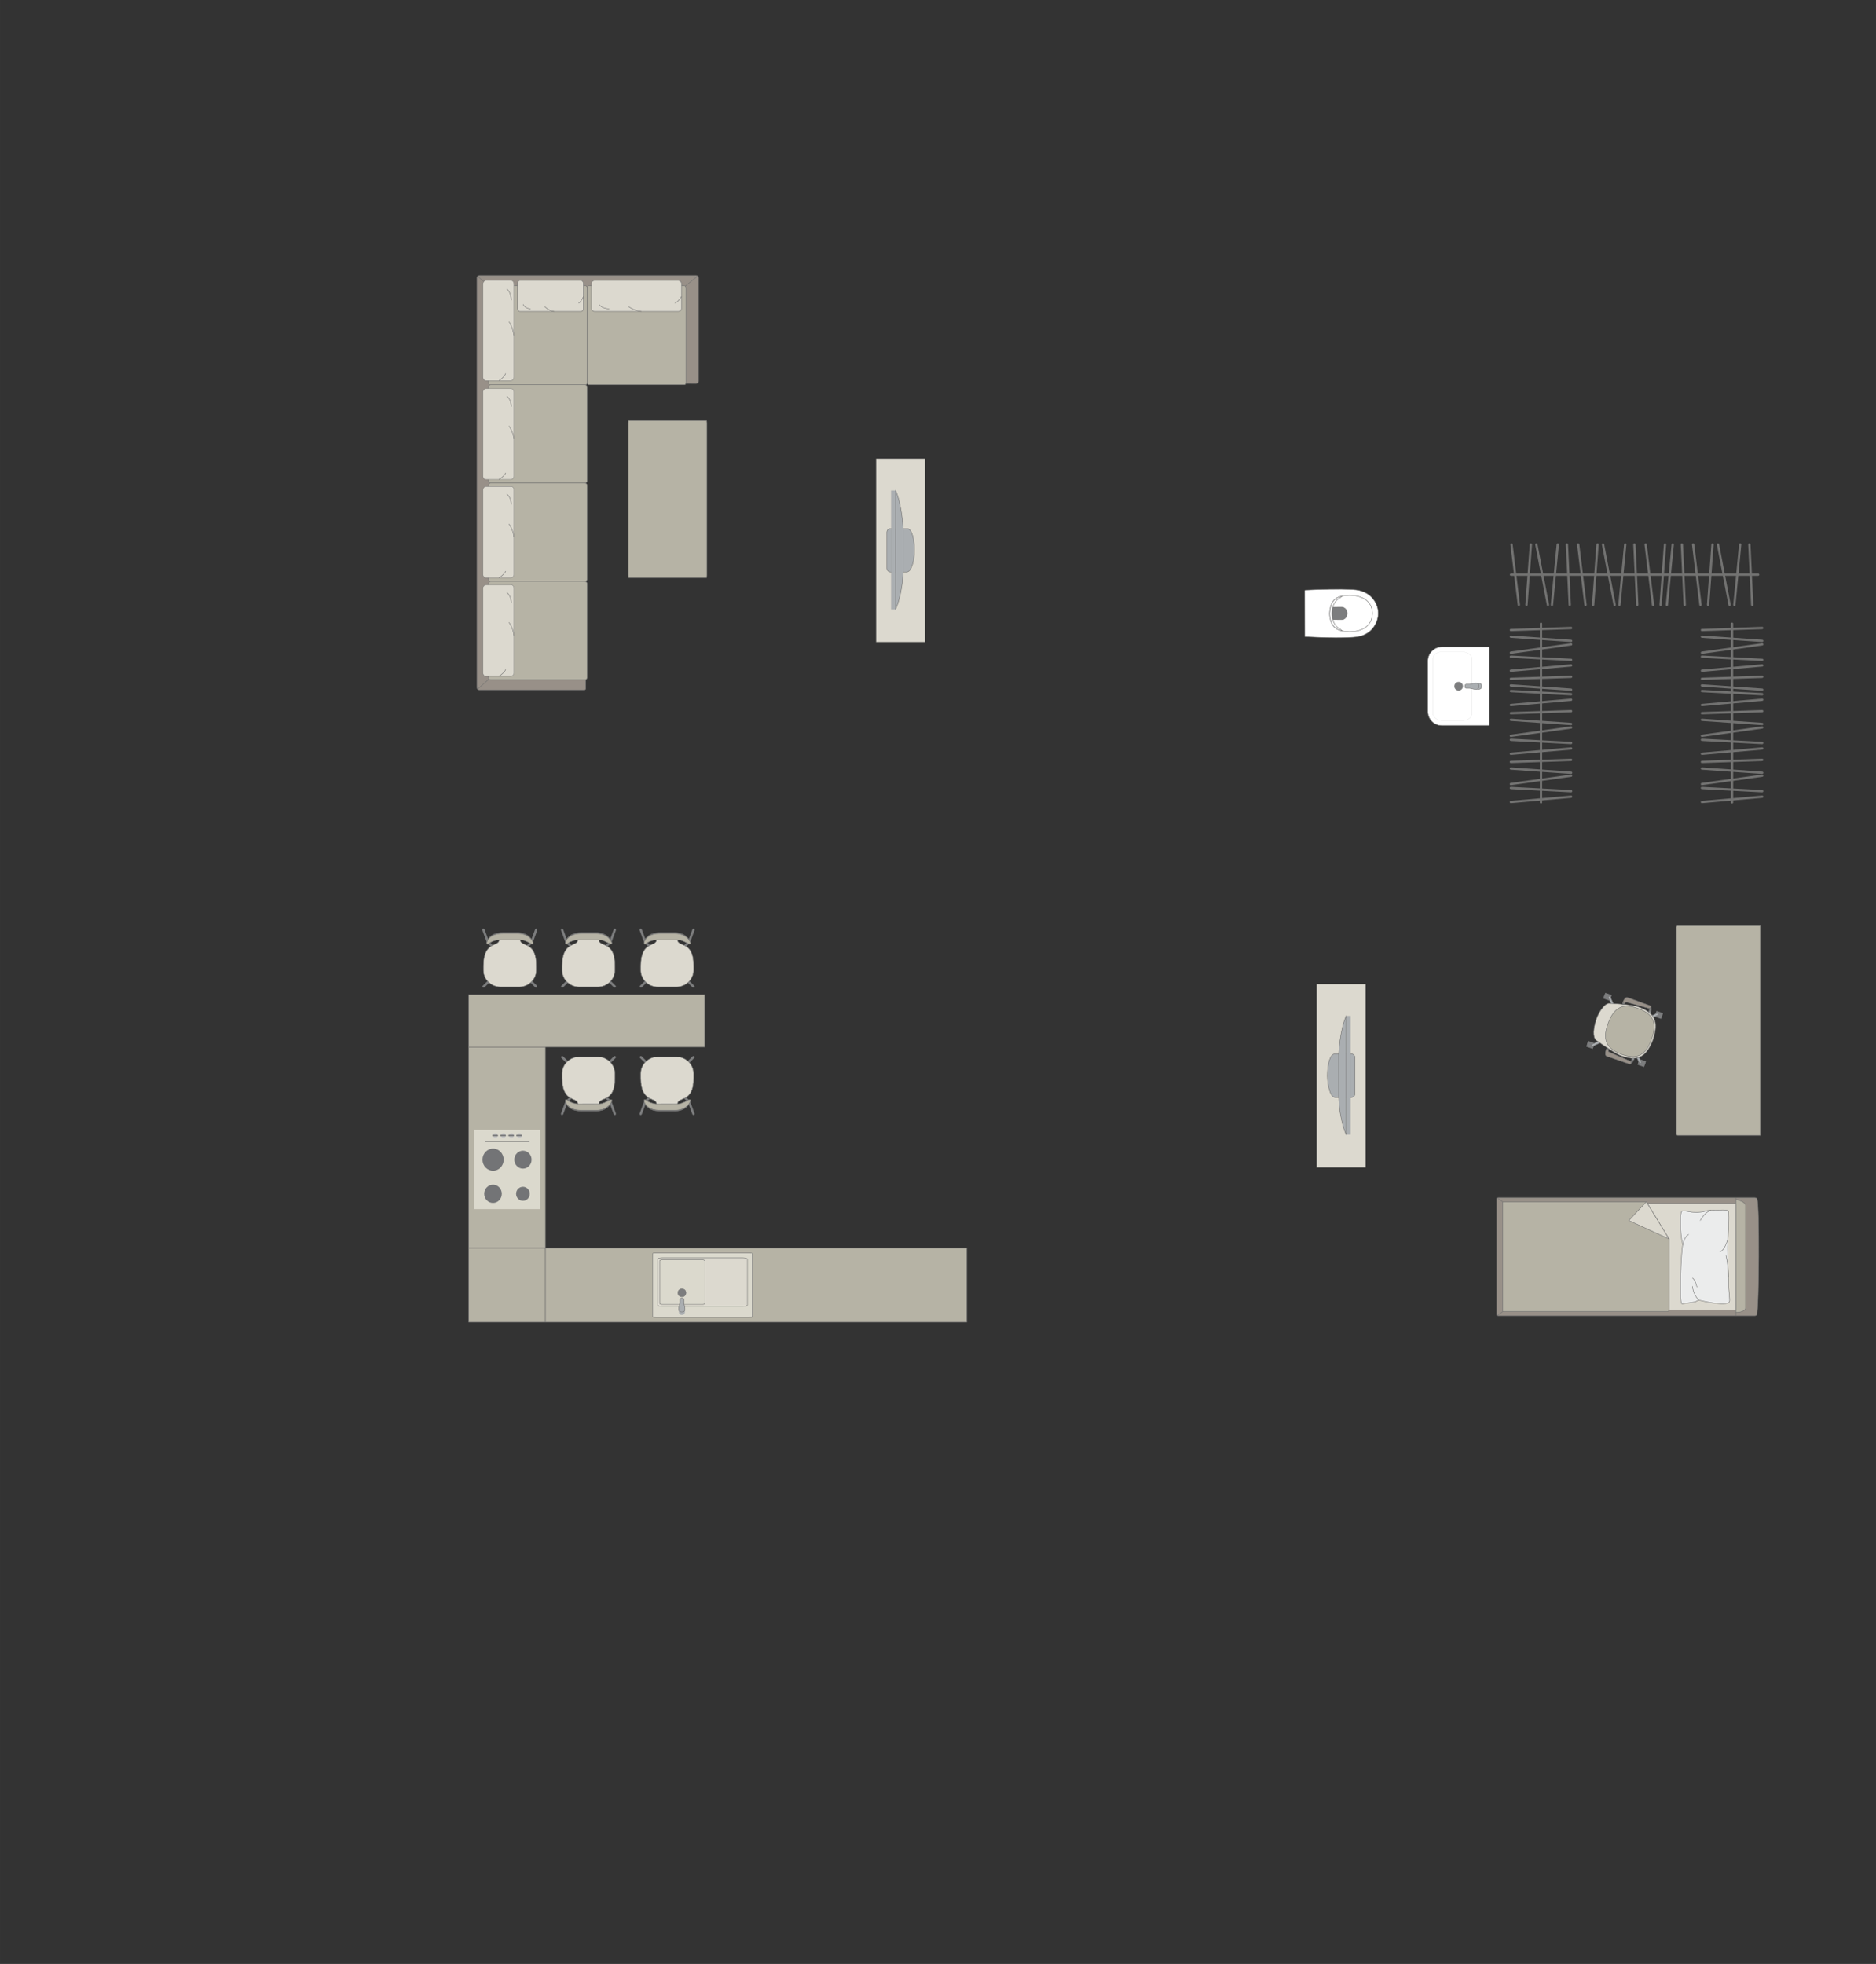 <?xml version="1.0" encoding="UTF-8"?>
<!DOCTYPE svg PUBLIC "-//W3C//DTD SVG 1.1//EN" "http://www.w3.org/Graphics/SVG/1.1/DTD/svg11.dtd">
<!-- Creator: CorelDRAW -->
<svg xmlns="http://www.w3.org/2000/svg" xml:space="preserve" width="143.089mm" height="149.782mm" version="1.1" style="shape-rendering:geometricPrecision; text-rendering:geometricPrecision; image-rendering:optimizeQuality; fill-rule:evenodd; clip-rule:evenodd"
viewBox="0 0 11324.5 11854.24"
 xmlns:xlink="http://www.w3.org/1999/xlink"
 xmlns:xodm="http://www.corel.com/coreldraw/odm/2003">
 <rect x="0" y="0" width="11324.5" height="11854.24" fill="#333333" stroke="none"/>
 <defs>
  <style type="text/css">
   <![CDATA[
    .str0 {stroke:#727271;stroke-width:2.79;stroke-miterlimit:22.926}
    .str2 {stroke:#727271;stroke-width:2.79;stroke-linejoin:round;stroke-miterlimit:22.926}
    .str1 {stroke:#727271;stroke-width:2.79;stroke-linecap:round;stroke-miterlimit:22.926}
    .str3 {stroke:#727271;stroke-width:2.79;stroke-linecap:round;stroke-linejoin:round;stroke-miterlimit:22.926}
    .str4 {stroke:#727271;stroke-width:13.95;stroke-linecap:round;stroke-linejoin:round;stroke-miterlimit:22.926}
    .fil2 {fill:none}
    .fil10 {fill:#EBECEC}
    .fil3 {fill:#DCD9CF}
    .fil6 {fill:#C8C8C8}
    .fil1 {fill:#B6B3A5}
    .fil8 {fill:#AAAEB1}
    .fil0 {fill:#989088}
    .fil7 {fill:#7C7D7E}
    .fil5 {fill:#737476}
    .fil4 {fill:#DBD9CD}
    .fil9 {fill:white}
   ]]>
  </style>
 </defs>
 <g id="мебель">
  <g id="_2681600755040">
   <path class="fil0 str0" d="M4203.49 1662.46l-1310.11 0c-7.56,0 -13.73,6.27 -13.73,13.73l0 2474.22c0,8.26 5.44,13.73 13.73,13.73l635.27 0c4.79,-0.24 7.3,-4.72 7.34,-8.56l-0.1 -1842.08 667.6 1.58c7.5,0.01 13.73,-6.17 13.73,-13.73l0 -625.17c0,-7.56 -6.17,-13.73 -13.73,-13.73z"/>
   <rect class="fil1 str0" x="3544.6" y="1724.66" width="596.3" height="597.85" rx="8.22" ry="13.43"/>
   <line class="fil2 str0" x1="4212.03" y1="1665.61" x2="4135.34" y2= "1728.05" />
   <line class="fil2 str0" x1="2882.94" y1="1667.31" x2="2953.83" y2= "1728.07" />
   <g>
    <rect class="fil3 str1" x="3570.09" y="1693.13" width="543.82" height="186.54" rx="18.84" ry="17.24"/>
    <path class="fil2 str1" d="M3794.09 1850.04c0,0 28.17,23.43 76.58,29.63"/>
    <path class="fil2 str1" d="M4113.91 1790.04c0,0 -16.79,29.01 -38.9,39.86"/>
    <path class="fil2 str1" d="M3676.72 1863.85c0,0 -42.16,-0.47 -60.15,-26.17"/>
   </g>
   <path class="fil1 str0" d="M3531.22 2322.51l-569.49 0c-7.34,0 -13.33,5.99 -13.33,13.33l0 566.91c0,7.34 5.99,13.33 13.33,13.33l569.65 0c7.34,0 13.33,-5.99 13.33,-13.33l0 -566.75c0,-7.42 -6.06,-13.49 -13.49,-13.49z"/>
   <line class="fil2 str0" x1="2951.6" y1="4098.76" x2="2882.97" y2= "4159.96" />
   <path class="fil1 str0" d="M3531.39 2916.08l-569.66 0c-7.34,0 -13.33,5.99 -13.33,13.33l0 566.91c0,7.34 5.99,13.33 13.33,13.33l569.65 0c7.34,0 13.33,-5.99 13.33,-13.33l0 -566.92c0,-7.33 -5.99,-13.32 -13.32,-13.32z"/>
   <g>
    <rect class="fil3 str1" transform="matrix(1.78927E-14 -0.697 0.63 1.72084E-14 2915.82 3487.55)" width="790.4" height="296.3" rx="27.38" ry="27.38"/>
    <path class="fil2 str1" d="M3072.73 3163.44c0,0 23.43,28.55 29.63,77.61"/>
    <path class="fil2 str1" d="M3012.72 3487.55c0,0 29.01,-17.01 39.86,-39.42"/>
    <path class="fil2 str1" d="M3086.54 3044.51c0,0 -0.47,-42.72 -26.17,-60.95"/>
   </g>
   <rect class="fil1 str0" x="2948.3" y="1724.66" width="596.3" height="597.85" rx="8.22" ry="13.43"/>
   <g>
    <rect class="fil3 str1" transform="matrix(1.78927E-14 -0.694 0.63 1.71261E-14 2915.82 2894.19)" width="790.4" height="296.3" rx="27.38" ry="27.38"/>
    <path class="fil2 str1" d="M3072.73 2571.63c0,0 23.43,28.42 29.63,77.24"/>
    <path class="fil2 str1" d="M3012.72 2894.19c0,0 29.01,-16.93 39.86,-39.23"/>
    <path class="fil2 str1" d="M3086.54 2453.26c0,0 -0.47,-42.52 -26.17,-60.66"/>
   </g>
   <g>
    <rect class="fil3 str1" transform="matrix(1.78927E-14 -0.765 0.63 1.88733E-14 2915.82 2297.55)" width="790.4" height="296.3" rx="27.38" ry="27.38"/>
    <path class="fil2 str1" d="M3072.73 1942.09c0,0 23.43,31.32 29.63,85.11"/>
    <path class="fil2 str1" d="M3012.72 2297.55c0,0 29.01,-18.66 39.86,-43.24"/>
    <path class="fil2 str1" d="M3086.54 1811.64c0,0 -0.47,-46.85 -26.17,-66.84"/>
   </g>
   <g>
    <rect class="fil3 str1" x="3124.28" y="1693.13" width="397.63" height="186.54" rx="13.78" ry="17.24"/>
    <path class="fil2 str1" d="M3288.06 1850.04c0,0 20.6,23.43 55.99,29.63"/>
    <path class="fil2 str1" d="M3521.91 1790.04c0,0 -12.28,29.01 -28.44,39.86"/>
    <path class="fil2 str1" d="M3202.25 1863.85c0,0 -30.83,-0.47 -43.98,-26.17"/>
   </g>
   <path class="fil1 str0" d="M3531.39 3509.65l-569.66 0c-7.34,0 -13.33,5.99 -13.33,13.33l0 566.91c0,7.34 5.99,13.33 13.33,13.33l569.65 0c7.34,0 13.33,-5.99 13.33,-13.33l0 -566.92c0,-7.33 -5.99,-13.32 -13.32,-13.32z"/>
   <g>
    <rect class="fil3 str1" transform="matrix(1.78927E-14 -0.697 0.63 1.72084E-14 2915.82 4081.43)" width="790.4" height="296.3" rx="27.38" ry="27.38"/>
    <path class="fil2 str1" d="M3072.73 3757.32c0,0 23.43,28.55 29.63,77.61"/>
    <path class="fil2 str1" d="M3012.72 4081.42c0,0 29.01,-17.01 39.86,-39.42"/>
    <path class="fil2 str1" d="M3086.54 3638.38c0,0 -0.47,-42.72 -26.17,-60.95"/>
   </g>
  </g>
  <rect class="fil1 str2" x="3792.25" y="2537.98" width="474.86" height="949.72" rx="2.01" ry="16.11"/>
  <polygon class="fil1 str2" points="3292.82,6319.63 3292.82,7533.24 2829.51,7533.24 2829.51,6319.63 "/>
  <polygon class="fil1 str2" points="3292.82,7533.24 3292.82,7980.84 2829.51,7980.84 2829.51,7533.24 "/>
  <polygon class="fil1 str2" points="5835.69,7533.24 5835.69,7980.84 3292.82,7980.84 3292.82,7533.24 "/>
  <g id="_2681600765648">
   <rect class="fil4 str2" transform="matrix(1.42097E-15 -0.054 0.052 1.36747E-15 2863.31 7298.21)" width="8850.64" height="7664.04"/>
   <circle class="fil5 str2" transform="matrix(1.47828E-15 -0.056 0.054 1.42901E-15 2976.17 7205.71)" r="984.18"/>
   <circle class="fil5 str2" transform="matrix(1.14808E-15 -0.043 0.042 1.10982E-15 3156.92 7205.71)" r="984.18"/>
   <circle class="fil5 str2" transform="matrix(1.45287E-15 -0.055 0.053 1.40446E-15 3156.92 6999.85)" r="984.18"/>
   <circle class="fil5 str2" transform="matrix(1.78815E-15 -0.068 0.065 1.72856E-15 2976.62 6999.85)" r="984.18"/>
   <circle class="fil6 str2" transform="matrix(3.8608E-16 -0.015 0.014 3.73214E-16 3135.84 6854.59)" r="984.18"/>
   <path class="fil5 str0" d="M3118.74 6857.17l0 -5.16c0,-0.07 0.06,-0.13 0.13,-0.13l28.4 0c1.34,0 2.43,1.09 2.43,2.43l0 0.64c0,1.29 -1.05,2.34 -2.34,2.34l-28.49 0c-0.07,0 -0.13,-0.06 -0.13,-0.13z"/>
   <circle class="fil6 str2" transform="matrix(3.8608E-16 -0.015 0.014 3.73214E-16 3087.73 6854.59)" r="984.18"/>
   <path class="fil5 str0" d="M3070.63 6857.17l0 -5.16c0,-0.07 0.06,-0.13 0.13,-0.13l28.4 0c1.34,0 2.43,1.09 2.43,2.43l0 0.64c0,1.29 -1.05,2.34 -2.34,2.34l-28.49 0c-0.07,0 -0.13,-0.06 -0.13,-0.13z"/>
   <circle class="fil6 str2" transform="matrix(3.8608E-16 -0.015 0.014 3.73214E-16 3039.21 6854.59)" r="984.18"/>
   <path class="fil5 str0" d="M3022.12 6857.17l0 -5.16c0,-0.07 0.06,-0.13 0.13,-0.13l28.4 0c1.34,0 2.43,1.09 2.43,2.43l0 0.64c0,1.29 -1.05,2.34 -2.34,2.34l-28.49 0c-0.07,0 -0.13,-0.06 -0.13,-0.13z"/>
   <circle class="fil6 str2" transform="matrix(3.8608E-16 -0.015 0.014 3.73214E-16 2991.04 6854.59)" r="984.18"/>
   <path class="fil5 str0" d="M2973.94 6857.17l0 -5.16c0,-0.07 0.06,-0.13 0.13,-0.13l28.4 0c1.34,0 2.43,1.09 2.43,2.43l0 0.64c0,1.29 -1.05,2.34 -2.34,2.34l-28.49 0c-0.07,0 -0.13,-0.06 -0.13,-0.13z"/>
   <line class="fil2 str3" x1="2928" y1="6891.1" x2="3194.33" y2= "6891.1" />
  </g>
  <g id="_2681600773568">
   <rect class="fil4 str2" x="3940.29" y="7563.14" width="601.49" height="387.8" rx="22.49" ry="1.74"/>
   <rect class="fil3 str2" x="3969.66" y="7592.01" width="542.25" height="293.26" rx="26.73" ry="7.97"/>
   <rect class="fil4 str2" x="3982.13" y="7603.95" width="273.34" height="269.39" rx="13.47" ry="7.32"/>
   <ellipse class="fil7 str0" cx="4116.23" cy="7918.38" rx="13.14" ry="12.95"/>
   <ellipse class="fil7 str0" cx="4116.69" cy="7803.26" rx="24.08" ry="23.73"/>
   <g>
    <circle class="fil8 str0" transform="matrix(2.43524E-15 -0.08 -0.08 -1.74798E-15 4116.23 7918.38)" r="228.6"/>
    <path class="fil8 str0" d="M4128.17 7863.18l0 -20.45c0,-4.1 -4.4,-7.45 -9.78,-7.45l-4.24 0c-5.38,0 -9.78,3.35 -9.78,7.45l0 20.54c0,13.15 -22.11,54.98 9.78,54.98l4.24 0c30.13,0 9.78,-41.83 9.78,-55.07z"/>
   </g>
  </g>
  <g id="_2681600777456">
   <path class="fil9 str0" d="M7876.73 3841.64l-0.48 -276.09c0,-2.38 1.73,-3.81 3.78,-3.89 99.66,-3.6 196.56,-8.17 287.5,-2.58 106.02,3.78 148.93,81.41 151.5,133.78 4.88,53.11 -32.29,149.79 -151.5,153.38 -94.96,6.61 -191.67,0.91 -287.5,-2.57 -1.28,-0.12 -3.28,-0.2 -3.3,-2.03z"/>
   <path class="fil9 str0" d="M8070.38 3796.53c-58.58,-31.65 -58.58,-154 0,-187.74 58.78,-29.77 208.43,-26.54 214.47,90.11 0,125.86 -157.03,129.34 -214.47,97.62z"/>
   <path class="fil7 str0" d="M8039.75 3702.67l0 -30.79c0.02,-4.32 3.57,-6.76 6.96,-6.77 18.18,-0.09 36.36,-0.19 54.54,-0.28 41.7,5.9 39.34,71.92 -0.34,75.74 -18.06,-0.1 -36.13,-0.21 -54.19,-0.32 -3.29,0.12 -6.86,-1.61 -6.96,-4.68l-0.02 -32.89z"/>
   <path class="fil9 str0" d="M8091.94 3798.48l10.3 9.7c-40.54,-8.18 -73.75,-33.59 -75.8,-105.34 3.63,-65.66 27.67,-95.27 74.89,-104.75l-10.68 9.63c-33.8,15.91 -51.51,55.97 -50.9,94.94 -0.66,36.86 15.39,78.66 52.19,95.82z"/>
  </g>
  <g id="_2681600776640">
   <path class="fil9 str0" d="M8619.09 3989.51l0 305.61c0,46.42 37.97,84.38 84.38,84.38l284.88 0c1.5,0 2.71,-1.21 2.71,-2.71l0 -469.45c0,-1.5 -1.21,-2.71 -2.71,-2.71l-284.4 0c-46.68,0 -84.87,38.19 -84.87,84.87z"/>
   <rect class="fil9 str0" transform="matrix(-2.66633E-15 -0.101 -0.162 4.2773E-15 8883.81 4350.02)" width="4121.06" height="1434.18" rx="367.39" ry="367.39"/>
   <circle class="fil7 str0" transform="matrix(-4.43952E-15 -0.168 -0.167 4.4176E-15 8805.07 4142.07)" r="153.81"/>
   <g>
    <ellipse class="fil8 str0" cx="8926.46" cy="4142.03" rx="18.3" ry="18.27"/>
    <path class="fil8 str0" d="M8871.27 4153.98l-20.45 0c-4.1,0 -7.45,-4.4 -7.45,-9.78l0 -4.24c0,-5.38 3.35,-9.78 7.45,-9.78l20.54 0c13.15,0 54.98,-22.11 54.98,9.78l0 4.24c0,30.13 -41.83,9.78 -55.07,9.78z"/>
   </g>
  </g>
  <g id="_2681600779136">
   <g>
    <path class="fil0 str0" d="M10605.05 7935.23c13.68,-30.47 17.4,-669.84 1.52,-699.78 0,-3.4 -8.03,-6.17 -13.99,-6.17l-1547.58 0c-5.98,0 -10.87,2.77 -10.87,6.17l0 699.96c0,3.4 4.9,6.17 10.87,6.17l1433.4 0 114.18 0c5.98,0 12.47,-2.96 12.47,-6.35z"/>
    <line class="fil2 str0" x1="10478.53" y1="7941.58" x2="10478.53" y2= "7229.29" />
    <polygon class="fil3 str0" points="10478.53,7262.82 9083.88,7262.82 9083.88,7907.6 10478.53,7907.6 "/>
    <line class="fil2 str0" x1="9037.67" y1="7939.96" x2="9083.88" y2= "7907.6" />
    <line class="fil2 str0" x1="9083.88" y1="7262.82" x2="9038.2" y2= "7230.66" />
    <path class="fil1 str0" d="M10478.53 7921.77c26.6,-0.17 57.07,-9.24 58.23,-25.25l0 -623.09c-0.44,-18.42 -58.23,-38.53 -58.23,-29.62l0 677.96z"/>
    <path class="fil1 str0" d="M9938.05 7254.01l-866.87 0 0 662.32 992.77 0c8.98,-0.31 11.24,-5.75 11.24,-10.91 0,-214.64 0,-212.61 0,-427.25 -25.09,-41.01 -117.74,-192.45 -137.14,-224.16z"/>
    <polygon class="fil3 str2" points="9938.04,7254.02 9832.09,7367.02 10075.18,7478.17 "/>
   </g>
   <g>
    <path class="fil10 str3" d="M10439.75 7855.95c3.43,-7.04 -2.07,-51.75 -4.14,-77.7 0,0 -7.96,-216.27 -6.98,-237.46 -2.01,-26.82 13.91,-211.67 3.78,-231.09 -3.43,-10.47 -63.97,-5.29 -63.97,-5.29 0,0 -48.4,-3.59 -76.36,6.31 -27.96,9.9 -78.8,5.46 -78.8,5.46 0,0 -53.93,-10.35 -56.22,-7.78 -9.96,1.42 -11.83,28.76 -11.83,28.76 0,0 -7.01,98.91 12.94,176.32 -8.25,13.31 -25.97,363.23 -3.91,356.65l79.63 -12.69 19.63 -10.64c0,0 174.94,44.11 186.24,9.16z"/>
    <path class="fil2 str3" d="M10382.17 7554.89c29.35,-4.99 48.15,-77.35 48.15,-77.35"/>
    <path class="fil2 str3" d="M10263.53 7366.75c32.81,-56.56 63.45,-60.66 63.45,-60.66"/>
    <path class="fil2 str3" d="M10193.47 7451.13c-26.65,12.81 -35.31,62.34 -35.31,62.34"/>
    <path class="fil2 str3" d="M10253.51 7846.79c-36.06,-40.48 -36.82,-82.49 -36.82,-82.49"/>
    <path class="fil2 str3" d="M10243.51 7768.67c-9.07,-43.5 -26.82,-55 -26.82,-55"/>
    <path class="fil2 str3" d="M10433.18 7709.73c0.25,-77.17 -14.37,-130.97 -14.37,-130.97"/>
   </g>
  </g>
  <g id="_2681600782400">
   <rect class="fil3 str0" transform="matrix(-6.2562E-15 -0.236 0.252 -6.6673E-15 7948.27 7046.72)" width="4690.55" height="1172.64"/>
   <g>
    <path class="fil8 str0" d="M8012.56 6493.09l0 0c0,-53.54 11.44,-131.54 45.53,-131.54l98.68 0c12.31,0 22.4,10.08 22.4,22.4l0 217.56c0,12.31 -10.07,22.4 -22.4,22.4l-97.46 0c-30.98,0 -46.76,-78.42 -46.76,-130.81z"/>
    <rect class="fil8 str0" transform="matrix(-3.7352E-15 -0.141 0.152 -4.02768E-15 8126.02 6848.71)" width="5077.96" height="177.99"/>
    <path class="fil8 str0" d="M8080.98 6622.17l0 -261.36c0,0 7.15,-142.98 45.04,-228.26l0 716.16c0,0 -39.63,-82.57 -45.04,-226.54z"/>
   </g>
  </g>
  <path class="fil1 str0" d="M10127.64 6853.65l498.55 0 0 -1266.29 -498.55 0c-4.38,0 -7.95,3.57 -7.95,7.95l0 1250.4c0,4.38 3.57,7.95 7.95,7.95z"/>
  <g id="_2681600785568">
   <rect class="fil7 str2" transform="matrix(-0.02 0.057 0.057 0.02 9999.83 6102.03)" width="600.28" height="687.53" rx="29.69" ry="29.69"/>
   <rect class="fil7 str2" transform="matrix(-0.02 0.057 0.057 0.02 9897.12 6392.59)" width="600.28" height="687.53" rx="29.69" ry="29.69"/>
   <rect class="fil7 str2" transform="matrix(-0.02 0.057 0.057 0.02 9690.21 5992.58)" width="600.28" height="687.53" rx="29.69" ry="29.69"/>
   <rect class="fil7 str2" transform="matrix(-0.02 0.057 0.057 0.02 9587.5 6283.14)" width="600.28" height="687.53" rx="29.69" ry="29.69"/>
   <rect class="fil7 str2" transform="matrix(-0.017 0.048 0.049 0.017 9996.04 6112.75)" width="268.73" height="802.7"/>
   <rect class="fil7 str2" transform="matrix(-0.017 0.048 0.049 0.017 9893.33 6403.31)" width="268.73" height="802.7"/>
   <rect class="fil7 str2" transform="matrix(-0.017 0.048 0.049 0.017 9583.71 6293.86)" width="268.73" height="802.7"/>
   <rect class="fil7 str2" transform="matrix(-0.017 0.048 0.049 0.017 9686.42 6003.3)" width="268.73" height="802.7"/>
   <path class="fil8 str0" d="M9711.68 6014.29l0 0c-3.18,1.51 -4.27,5.84 -2.5,9.63l22.28 47.51c1.78,3.8 6.23,5.47 9.41,3.95l0 0c3.17,-1.52 4.66,-6.02 2.83,-9.79l-22.94 -47.19c-1.84,-3.77 -5.89,-5.63 -9.07,-4.11z"/>
   <path class="fil8 str0" d="M9606.19 6312.71l0 0c-1.52,-3.18 0.35,-7.23 4.11,-9.06l47.19 -22.96c3.77,-1.84 8.28,-0.34 9.8,2.84l0 0c1.52,3.17 -0.16,7.61 -3.96,9.39l-47.51 22.29c-3.79,1.78 -8.11,0.68 -9.63,-2.5z"/>
   <path class="fil8 str0" d="M9904.11 6418.03l0 0c3.18,-1.52 4.28,-5.84 2.5,-9.64l-22.28 -47.51c-1.77,-3.79 -6.22,-5.47 -9.4,-3.95l0 0c-3.18,1.52 -4.66,6.02 -2.83,9.79l22.95 47.19c1.83,3.77 5.88,5.63 9.06,4.12z"/>
   <path class="fil8 str0" d="M10009.69 6119.36l0 0c1.52,3.18 -0.34,7.23 -4.11,9.06l-47.19 22.96c-3.77,1.84 -8.28,0.34 -9.8,-2.84l0 0c-1.52,-3.18 0.16,-7.61 3.95,-9.39l47.51 -22.29c3.79,-1.78 8.12,-0.68 9.63,2.5z"/>
   <path class="fil3 str0" d="M9635.4 6153.64l0 0c-27.26,84.72 -11.51,118.73 0.54,126.09 38.49,26.4 109.86,76.69 143.45,90.65 100.67,37.39 155.17,18.16 199.54,-95.3l0 0c25.03,-83.5 34.33,-158.43 -95.31,-199.54 -29.22,-9.81 -113.58,-16.66 -171.37,-19.29 -22.65,-0.87 -60.39,47.68 -76.85,97.39z"/>
   <path class="fil1 str0" d="M9705.92 6181.17l0 0c-21.46,60.7 -36.3,140.9 83.46,183.23l0 0c86.64,30.63 143.63,13.02 180.82,-92.17l0 0c32.46,-91.82 17.17,-150.29 -82.63,-185.58l0 0c-83.84,-29.64 -142.42,-16.45 -181.64,94.51z"/>
   <path class="fil0 str0" d="M9808.5 6057.7l-13.57 -4.8c0,0 12.55,-38.2 29.91,-32.07 17.36,6.13 137.7,50.25 137.7,50.25 7.38,2.79 2.65,18.62 -5.78,16.36l-138.31 -38.23c-2.25,-0.66 -7.84,0.93 -9.96,8.49z"/>
   <path class="fil7 str2" d="M9956.77 6087.44c0,0 0.39,9.9 -5.23,20.78l8.77 7.23c0,0 10.9,-18.99 5.22,-34.11l-8.75 6.1z"/>
   <path class="fil8 str0" d="M9954.33 6101.61c0,0 6.4,4.85 10.73,2.41 -1.21,4.1 -2.9,7.91 -4.74,11.41l-8.78 -7.21 2.79 -6.61z"/>
   <polygon class="fil7 str2" points="9803.88,6062.72 9805.97,6056.81 9796.58,6053.48 9793.64,6061.83 "/>
   <path class="fil0 str0" d="M9709.93 6336.64l-13.57 -4.79c0,0 -14.25,37.6 3.1,43.73 17.36,6.13 138.7,47.46 138.7,47.46 7.49,2.45 13.76,-12.82 5.79,-16.36l-131.62 -57.18c-2.16,-0.9 -5.52,-5.66 -2.41,-12.87z"/>
   <path class="fil7 str2" d="M9843.95 6406.68c0,0 6.42,-7.09 8.88,-19.08l11.39 -0.01c0,0 -3.37,21.15 -17.29,29.34l-2.98 -10.25z"/>
   <path class="fil8 str0" d="M9850.96 6394.13c0,0 8.03,0.25 9.86,4.88 1.64,-3.96 2.64,-7.5 3.4,-11.38l-11.38 -0.02 -1.88 6.53z"/>
   <polygon class="fil7 str2" points="9709.5,6329.84 9707.41,6335.75 9698.01,6332.42 9700.97,6324.08 "/>
  </g>
  <g id="_2681600791136">
   <rect class="fil7 str3" transform="matrix(0.101 -0.1 0.101 0.1 4133.72 5913.09)" width="97.72" height="513.03" rx="48.86" ry="48.86"/>
   <rect class="fil7 str3" transform="matrix(-0.101 -0.1 -0.101 0.1 3920.64 5913.09)" width="97.72" height="513.03" rx="48.86" ry="48.86"/>
   <rect class="fil7 str3" transform="matrix(0.101 -0.1 0.101 0.1 3887.34 5687.44)" width="97.72" height="513.03" rx="48.86" ry="48.86"/>
   <rect class="fil7 str3" transform="matrix(-0.101 -0.1 -0.101 0.1 4167.42 5687.44)" width="97.72" height="513.03" rx="48.86" ry="48.86"/>
   <rect class="fil7 str3" transform="matrix(0.134 -0.048 0.061 0.166 3858.87 5608.02)" width="97.72" height="513.03" rx="48.86" ry="48.86"/>
   <rect class="fil7 str3" transform="matrix(-0.134 -0.048 -0.061 0.166 4195.14 5608.02)" width="97.72" height="513.03" rx="48.86" ry="48.86"/>
   <path class="fil3 str3" d="M4090 5670.3l-126.97 -0.13c1.6,47.57 -94.36,3.97 -95.49,157.99l0 27.57c0,55.54 46.02,100.98 102.27,100.98l114.73 0c56.26,0 102.28,-45.44 102.28,-100.98l0 -25.13c2.26,-157.56 -98.14,-110.57 -96.81,-160.3z"/>
   <path class="fil7 str3" d="M4158.13 5697.27c0,0 -41.92,-27.21 -68.13,-27.25 -26.21,-0.03 -126.97,-0.15 -126.97,-0.15 0,0 -42.18,4.58 -64.73,27 -7.49,5.17 -12.14,-2.41 -10,-9.88 0,0 8.68,-57.82 96.99,-57.82 88.32,0 85.48,0 85.48,0 0,0 69.82,-4.63 95.11,54.6 7.86,19.53 -7.74,13.5 -7.74,13.5z"/>
   <path class="fil1 str3" d="M4158.13 5697.36c0,0 -41.92,-25.16 -68.13,-25.19 -26.21,-0.03 -126.97,-0.14 -126.97,-0.14 0,0 -42.18,4.23 -64.73,24.96 -7.49,4.78 -12.14,-2.22 -10,-9.13 0,0 8.68,-53.47 96.99,-53.47 88.32,0 85.48,0 85.48,0 0,0 69.82,-4.28 95.11,50.49 7.86,18.06 -7.74,12.48 -7.74,12.48z"/>
  </g>
  <g id="_2681600792960">
   <rect class="fil7 str3" transform="matrix(0.101 -0.1 0.101 0.1 3659.1 5913.09)" width="97.72" height="513.03" rx="48.86" ry="48.86"/>
   <rect class="fil7 str3" transform="matrix(-0.101 -0.1 -0.101 0.1 3446.02 5913.09)" width="97.72" height="513.03" rx="48.86" ry="48.86"/>
   <rect class="fil7 str3" transform="matrix(0.101 -0.1 0.101 0.1 3412.72 5687.44)" width="97.72" height="513.03" rx="48.86" ry="48.86"/>
   <rect class="fil7 str3" transform="matrix(-0.101 -0.1 -0.101 0.1 3692.8 5687.44)" width="97.72" height="513.03" rx="48.86" ry="48.86"/>
   <rect class="fil7 str3" transform="matrix(0.134 -0.048 0.061 0.166 3384.25 5608.02)" width="97.72" height="513.03" rx="48.86" ry="48.86"/>
   <rect class="fil7 str3" transform="matrix(-0.134 -0.048 -0.061 0.166 3720.52 5608.02)" width="97.72" height="513.03" rx="48.86" ry="48.86"/>
   <path class="fil3 str3" d="M3615.37 5670.3l-126.97 -0.13c1.6,47.57 -94.36,3.97 -95.49,157.99l0 27.57c0,55.54 46.02,100.98 102.27,100.98l114.73 0c56.26,0 102.28,-45.44 102.28,-100.98l0 -25.13c2.26,-157.56 -98.14,-110.57 -96.81,-160.3z"/>
   <path class="fil7 str3" d="M3683.51 5697.27c0,0 -41.92,-27.21 -68.13,-27.25 -26.21,-0.03 -126.97,-0.15 -126.97,-0.15 0,0 -42.18,4.58 -64.73,27 -7.49,5.17 -12.14,-2.41 -10,-9.88 0,0 8.68,-57.82 96.99,-57.82 88.32,0 85.48,0 85.48,0 0,0 69.82,-4.63 95.11,54.6 7.86,19.53 -7.74,13.5 -7.74,13.5z"/>
   <path class="fil1 str3" d="M3683.51 5697.36c0,0 -41.92,-25.16 -68.13,-25.19 -26.21,-0.03 -126.97,-0.14 -126.97,-0.14 0,0 -42.18,4.23 -64.73,24.96 -7.49,4.78 -12.14,-2.22 -10,-9.13 0,0 8.68,-53.47 96.99,-53.47 88.32,0 85.48,0 85.48,0 0,0 69.82,-4.28 95.11,50.49 7.86,18.06 -7.74,12.48 -7.74,12.48z"/>
  </g>
  <g id="_2681600798000">
   <rect class="fil7 str3" transform="matrix(0.101 -0.1 0.101 0.1 3184.4 5913.09)" width="97.72" height="513.03" rx="48.86" ry="48.86"/>
   <rect class="fil7 str3" transform="matrix(-0.101 -0.1 -0.101 0.1 2971.32 5913.09)" width="97.72" height="513.03" rx="48.86" ry="48.86"/>
   <rect class="fil7 str3" transform="matrix(0.101 -0.1 0.101 0.1 2938.02 5687.44)" width="97.72" height="513.03" rx="48.86" ry="48.86"/>
   <rect class="fil7 str3" transform="matrix(-0.101 -0.1 -0.101 0.1 3218.1 5687.44)" width="97.72" height="513.03" rx="48.86" ry="48.86"/>
   <rect class="fil7 str3" transform="matrix(0.134 -0.048 0.061 0.166 2909.55 5608.02)" width="97.72" height="513.03" rx="48.86" ry="48.86"/>
   <rect class="fil7 str3" transform="matrix(-0.134 -0.048 -0.061 0.166 3245.82 5608.02)" width="97.72" height="513.03" rx="48.86" ry="48.86"/>
   <path class="fil3 str3" d="M3140.67 5670.3l-126.97 -0.13c1.6,47.57 -94.36,3.97 -95.49,157.99l0 27.57c0,55.54 46.02,100.98 102.27,100.98l114.73 0c56.26,0 102.28,-45.44 102.28,-100.98l0 -25.13c2.26,-157.56 -98.14,-110.57 -96.81,-160.3z"/>
   <path class="fil7 str3" d="M3208.81 5697.27c0,0 -41.92,-27.21 -68.13,-27.25 -26.21,-0.03 -126.97,-0.15 -126.97,-0.15 0,0 -42.18,4.58 -64.73,27 -7.49,5.17 -12.14,-2.41 -10,-9.88 0,0 8.68,-57.82 96.99,-57.82 88.32,0 85.48,0 85.48,0 0,0 69.82,-4.63 95.11,54.6 7.86,19.53 -7.74,13.5 -7.74,13.5z"/>
   <path class="fil1 str3" d="M3208.81 5697.36c0,0 -41.92,-25.16 -68.13,-25.19 -26.21,-0.03 -126.97,-0.14 -126.97,-0.14 0,0 -42.18,4.23 -64.73,24.96 -7.49,4.78 -12.14,-2.22 -10,-9.13 0,0 8.68,-53.47 96.99,-53.47 88.32,0 85.48,0 85.48,0 0,0 69.82,-4.28 95.11,50.49 7.86,18.06 -7.74,12.48 -7.74,12.48z"/>
  </g>
  <g id="_2681600801696">
   <rect class="fil7 str3" transform="matrix(0.101 0.1 0.101 -0.1 4133.72 6422.67)" width="97.72" height="513.03" rx="48.86" ry="48.86"/>
   <rect class="fil7 str3" transform="matrix(-0.101 0.1 -0.101 -0.1 3920.64 6422.67)" width="97.72" height="513.03" rx="48.86" ry="48.86"/>
   <rect class="fil7 str3" transform="matrix(0.101 0.1 0.101 -0.1 3887.34 6648.31)" width="97.72" height="513.03" rx="48.86" ry="48.86"/>
   <rect class="fil7 str3" transform="matrix(-0.101 0.1 -0.101 -0.1 4167.42 6648.31)" width="97.72" height="513.03" rx="48.86" ry="48.86"/>
   <rect class="fil7 str3" transform="matrix(0.134 0.048 0.061 -0.166 3858.87 6727.74)" width="97.72" height="513.03" rx="48.86" ry="48.86"/>
   <rect class="fil7 str3" transform="matrix(-0.134 0.048 -0.061 -0.166 4195.14 6727.74)" width="97.72" height="513.03" rx="48.86" ry="48.86"/>
   <path class="fil3 str3" d="M4090 6665.46l-126.97 0.13c1.6,-47.57 -94.36,-3.97 -95.49,-157.99l0 -27.57c0,-55.54 46.02,-100.98 102.27,-100.98l114.73 0c56.26,0 102.28,45.44 102.28,100.98l0 25.13c2.26,157.56 -98.14,110.57 -96.81,160.3z"/>
   <path class="fil7 str3" d="M4158.13 6638.49c0,0 -41.92,27.21 -68.13,27.25 -26.21,0.03 -126.97,0.15 -126.97,0.15 0,0 -42.18,-4.58 -64.73,-27 -7.49,-5.17 -12.14,2.41 -10,9.88 0,0 8.68,57.82 96.99,57.82 88.32,0 85.48,0 85.48,0 0,0 69.82,4.63 95.11,-54.6 7.86,-19.53 -7.74,-13.5 -7.74,-13.5z"/>
   <path class="fil1 str3" d="M4158.13 6638.39c0,0 -41.92,25.16 -68.13,25.19 -26.21,0.03 -126.97,0.14 -126.97,0.14 0,0 -42.18,-4.23 -64.73,-24.96 -7.49,-4.78 -12.14,2.22 -10,9.13 0,0 8.68,53.47 96.99,53.47 88.32,0 85.48,0 85.48,0 0,0 69.82,4.28 95.11,-50.49 7.86,-18.06 -7.74,-12.48 -7.74,-12.48z"/>
  </g>
  <g id="_2681600803328">
   <rect class="fil7 str3" transform="matrix(0.101 0.1 0.101 -0.1 3659.1 6422.67)" width="97.72" height="513.03" rx="48.86" ry="48.86"/>
   <rect class="fil7 str3" transform="matrix(-0.101 0.1 -0.101 -0.1 3446.02 6422.67)" width="97.72" height="513.03" rx="48.86" ry="48.86"/>
   <rect class="fil7 str3" transform="matrix(0.101 0.1 0.101 -0.1 3412.72 6648.31)" width="97.72" height="513.03" rx="48.86" ry="48.86"/>
   <rect class="fil7 str3" transform="matrix(-0.101 0.1 -0.101 -0.1 3692.8 6648.31)" width="97.72" height="513.03" rx="48.86" ry="48.86"/>
   <rect class="fil7 str3" transform="matrix(0.134 0.048 0.061 -0.166 3384.25 6727.74)" width="97.72" height="513.03" rx="48.86" ry="48.86"/>
   <rect class="fil7 str3" transform="matrix(-0.134 0.048 -0.061 -0.166 3720.52 6727.74)" width="97.72" height="513.03" rx="48.86" ry="48.86"/>
   <path class="fil3 str3" d="M3615.37 6665.46l-126.97 0.13c1.6,-47.57 -94.36,-3.97 -95.49,-157.99l0 -27.57c0,-55.54 46.02,-100.98 102.27,-100.98l114.73 0c56.26,0 102.28,45.44 102.28,100.98l0 25.13c2.26,157.56 -98.14,110.57 -96.81,160.3z"/>
   <path class="fil7 str3" d="M3683.51 6638.49c0,0 -41.92,27.21 -68.13,27.25 -26.21,0.03 -126.97,0.15 -126.97,0.15 0,0 -42.18,-4.58 -64.73,-27 -7.49,-5.17 -12.14,2.41 -10,9.88 0,0 8.68,57.82 96.99,57.82 88.32,0 85.48,0 85.48,0 0,0 69.82,4.63 95.11,-54.6 7.86,-19.53 -7.74,-13.5 -7.74,-13.5z"/>
   <path class="fil1 str3" d="M3683.51 6638.39c0,0 -41.92,25.16 -68.13,25.19 -26.21,0.03 -126.97,0.14 -126.97,0.14 0,0 -42.18,-4.23 -64.73,-24.96 -7.49,-4.78 -12.14,2.22 -10,9.13 0,0 8.68,53.47 96.99,53.47 88.32,0 85.48,0 85.48,0 0,0 69.82,4.28 95.11,-50.49 7.86,-18.06 -7.74,-12.48 -7.74,-12.48z"/>
  </g>
  <polygon class="fil1 str2" points="4253.38,6003.21 4253.38,6319.63 2829.51,6319.63 2829.51,6003.21 "/>
  <g id="_2681600739872">
   <rect class="fil3 str0" transform="matrix(6.2562E-15 -0.236 -0.252 -6.6673E-15 5584.41 3875.53)" width="4690.55" height="1172.64"/>
   <g>
    <path class="fil8 str0" d="M5520.11 3321.9l0 0c0,-53.54 -11.44,-131.54 -45.53,-131.54l-98.68 0c-12.31,0 -22.4,10.08 -22.4,22.4l0 217.56c0,12.31 10.07,22.4 22.4,22.4l97.46 0c30.98,0 46.76,-78.42 46.76,-130.81z"/>
    <rect class="fil8 str0" transform="matrix(3.7352E-15 -0.141 -0.152 -4.02768E-15 5406.66 3677.53)" width="5077.96" height="177.99"/>
    <path class="fil8 str0" d="M5451.69 3450.99l0 -261.36c0,0 -7.15,-142.98 -45.04,-228.26l0 716.16c0,0 39.63,-82.57 45.04,-226.54z"/>
   </g>
  </g>
  <g id="_2681600739632">
   <line class="fil2 str4" x1="10455.45" y1="3764.72" x2="10455.45" y2= "4842.96" />
   <line class="fil2 str4" x1="10637.4" y1="3790.64" x2="10273.5" y2= "3802.95" />
   <line class="fil2 str4" x1="10273.5" y1="3843.01" x2="10637.4" y2= "3868.39" />
   <line class="fil2 str4" x1="10637.4" y1="3889.3" x2="10273.5" y2= "3939.85" />
   <line class="fil2 str4" x1="10637.4" y1="3983.09" x2="10273.5" y2= "3963.83" />
   <line class="fil2 str4" x1="10273.5" y1="4048.36" x2="10637.4" y2= "4016.31" />
   <line class="fil2 str4" x1="10637.4" y1="4085.06" x2="10273.5" y2= "4097.37" />
   <line class="fil2 str4" x1="10273.5" y1="4137.37" x2="10637.4" y2= "4162.76" />
   <line class="fil2 str4" x1="10637.4" y1="4190.27" x2="10273.5" y2= "4171.01" />
   <line class="fil2 str4" x1="10273.5" y1="4255.54" x2="10637.4" y2= "4223.49" />
   <line class="fil2 str4" x1="10637.4" y1="4292.23" x2="10273.5" y2= "4304.55" />
   <line class="fil2 str4" x1="10273.5" y1="4344.6" x2="10637.4" y2= "4369.93" />
   <line class="fil2 str4" x1="10637.4" y1="4390.91" x2="10273.5" y2= "4441.39" />
   <line class="fil2 str4" x1="10273.5" y1="4465.42" x2="10637.4" y2= "4484.68" />
   <line class="fil2 str4" x1="10637.4" y1="4517.91" x2="10273.5" y2= "4549.9" />
   <line class="fil2 str4" x1="10273.5" y1="4598.97" x2="10637.4" y2= "4586.66" />
   <line class="fil2 str4" x1="10637.4" y1="4664.35" x2="10273.5" y2= "4638.97" />
   <line class="fil2 str4" x1="10273.5" y1="4732.27" x2="10637.4" y2= "4681.73" />
   <line class="fil2 str4" x1="10637.4" y1="4775.52" x2="10273.5" y2= "4756.26" />
   <line class="fil2 str4" x1="10273.5" y1="4840.79" x2="10637.4" y2= "4808.74" />
  </g>
  <g id="_2681049532592">
   <line class="fil2 str4" x1="9302.25" y1="3764.72" x2="9302.25" y2= "4842.96" />
   <line class="fil2 str4" x1="9484.2" y1="3790.64" x2="9120.3" y2= "3802.95" />
   <line class="fil2 str4" x1="9120.3" y1="3843.01" x2="9484.2" y2= "3868.39" />
   <line class="fil2 str4" x1="9484.2" y1="3889.3" x2="9120.3" y2= "3939.85" />
   <line class="fil2 str4" x1="9484.2" y1="3983.09" x2="9120.3" y2= "3963.83" />
   <line class="fil2 str4" x1="9120.3" y1="4048.36" x2="9484.2" y2= "4016.31" />
   <line class="fil2 str4" x1="9484.2" y1="4085.06" x2="9120.3" y2= "4097.37" />
   <line class="fil2 str4" x1="9120.3" y1="4137.37" x2="9484.2" y2= "4162.76" />
   <line class="fil2 str4" x1="9484.2" y1="4190.27" x2="9120.3" y2= "4171.01" />
   <line class="fil2 str4" x1="9120.3" y1="4255.54" x2="9484.2" y2= "4223.49" />
   <line class="fil2 str4" x1="9484.2" y1="4292.23" x2="9120.3" y2= "4304.55" />
   <line class="fil2 str4" x1="9120.3" y1="4344.6" x2="9484.2" y2= "4369.93" />
   <line class="fil2 str4" x1="9484.2" y1="4390.91" x2="9120.3" y2= "4441.39" />
   <line class="fil2 str4" x1="9120.3" y1="4465.42" x2="9484.2" y2= "4484.68" />
   <line class="fil2 str4" x1="9484.2" y1="4517.91" x2="9120.3" y2= "4549.9" />
   <line class="fil2 str4" x1="9120.3" y1="4598.97" x2="9484.2" y2= "4586.66" />
   <line class="fil2 str4" x1="9484.2" y1="4664.35" x2="9120.3" y2= "4638.97" />
   <line class="fil2 str4" x1="9120.3" y1="4732.27" x2="9484.2" y2= "4681.73" />
   <line class="fil2 str4" x1="9484.2" y1="4775.52" x2="9120.3" y2= "4756.26" />
   <line class="fil2 str4" x1="9120.3" y1="4840.79" x2="9484.2" y2= "4808.74" />
  </g>
  <g id="_2681049537680">
   <line class="fil2 str4" x1="10612.94" y1="3468.81" x2="9121.25" y2= "3468.81" />
   <line class="fil2 str4" x1="10577.08" y1="3650.76" x2="10560.05" y2= "3286.86" />
   <line class="fil2 str4" x1="10504.63" y1="3286.86" x2="10469.51" y2= "3650.76" />
   <line class="fil2 str4" x1="10440.58" y1="3650.76" x2="10370.65" y2= "3286.86" />
   <line class="fil2 str4" x1="10310.84" y1="3650.76" x2="10337.48" y2= "3286.86" />
   <line class="fil2 str4" x1="10220.54" y1="3286.86" x2="10264.87" y2= "3650.76" />
   <line class="fil2 str4" x1="10169.77" y1="3650.76" x2="10152.73" y2= "3286.86" />
   <line class="fil2 str4" x1="10097.4" y1="3286.86" x2="10062.27" y2= "3650.76" />
   <line class="fil2 str4" x1="10024.22" y1="3650.76" x2="10050.87" y2= "3286.86" />
   <line class="fil2 str4" x1="9933.92" y1="3286.86" x2="9978.25" y2= "3650.76" />
   <line class="fil2 str4" x1="9883.15" y1="3650.76" x2="9866.12" y2= "3286.86" />
   <line class="fil2 str4" x1="9810.71" y1="3286.86" x2="9775.66" y2= "3650.76" />
   <line class="fil2 str4" x1="9746.65" y1="3650.76" x2="9676.8" y2= "3286.86" />
   <line class="fil2 str4" x1="9643.56" y1="3286.86" x2="9616.91" y2= "3650.76" />
   <line class="fil2 str4" x1="9570.94" y1="3650.76" x2="9526.69" y2= "3286.86" />
   <line class="fil2 str4" x1="9458.8" y1="3286.86" x2="9475.84" y2= "3650.76" />
   <line class="fil2 str4" x1="9368.34" y1="3650.76" x2="9403.47" y2= "3286.86" />
   <line class="fil2 str4" x1="9274.38" y1="3286.86" x2="9344.31" y2= "3650.76" />
   <line class="fil2 str4" x1="9214.56" y1="3650.76" x2="9241.22" y2= "3286.86" />
   <line class="fil2 str4" x1="9124.27" y1="3286.86" x2="9168.6" y2= "3650.76" />
  </g>
 </g>
 <g id="контур">
  <polygon class="fil2" points="-0,11854.24 -0,0.01 11324.5,0 11324.5,11854.24 "/>
 </g>
</svg>

